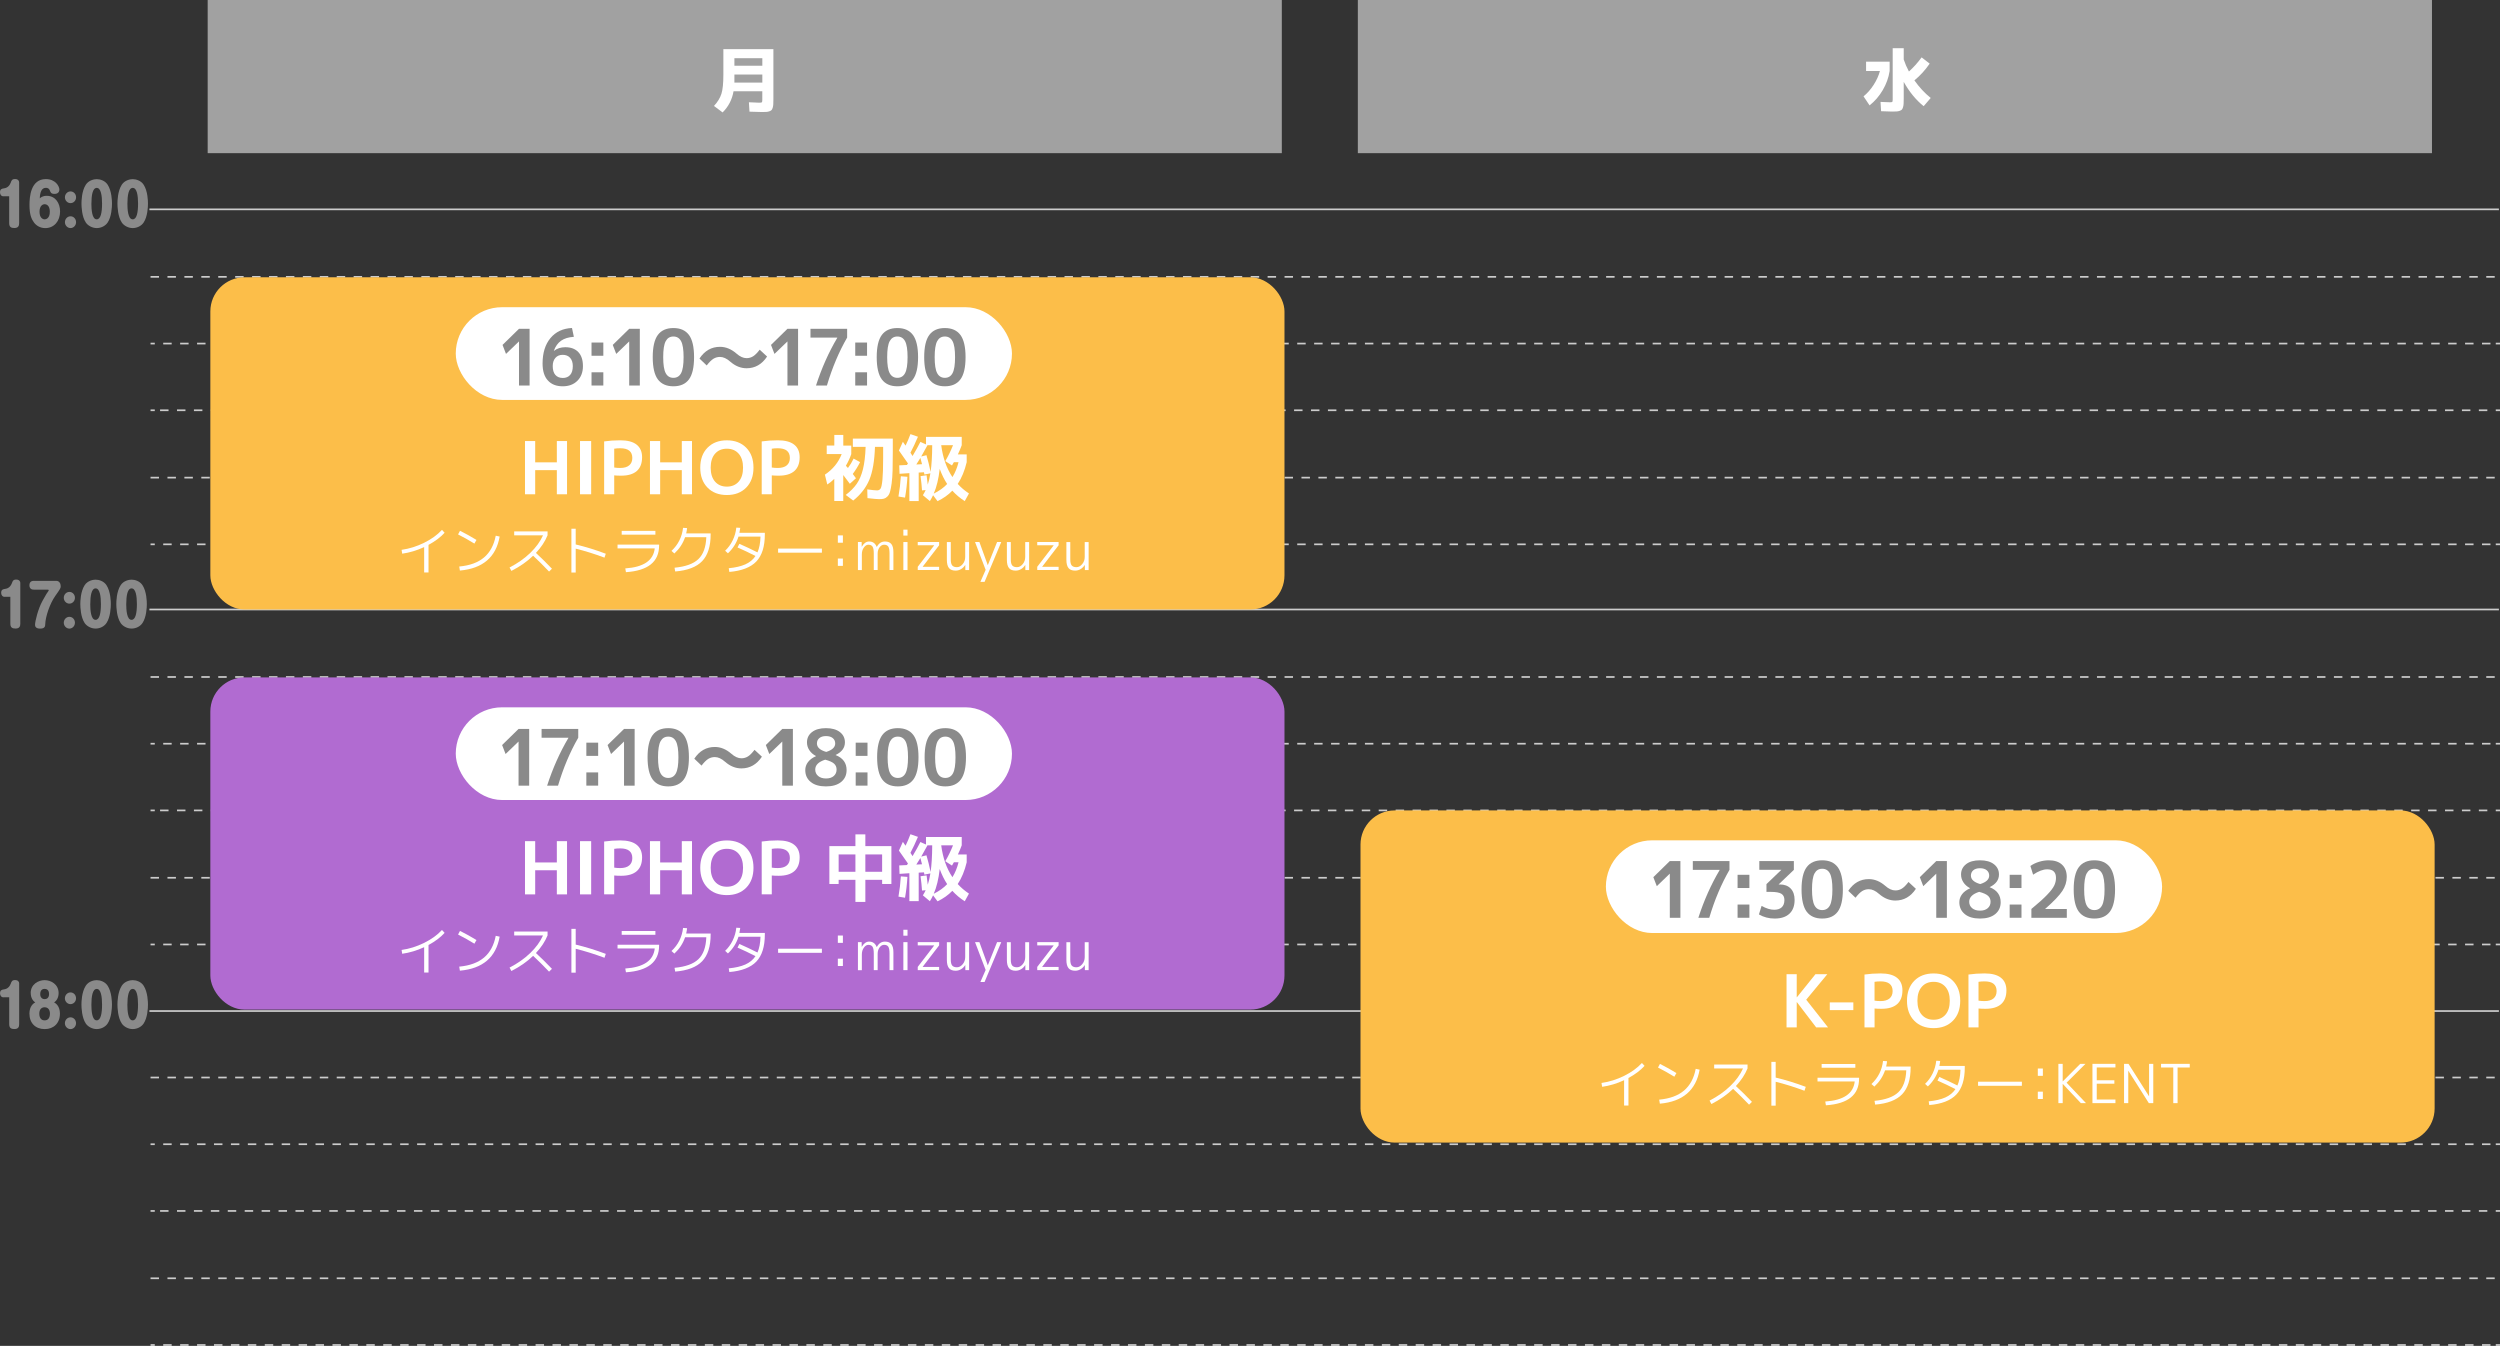 <?xml version="1.0" encoding="UTF-8"?>
<svg id="_レイヤー_2" data-name="レイヤー 2" xmlns="http://www.w3.org/2000/svg" viewBox="0 0 836.02 450.07">
  <rect x="0" y="0" width="836.02" height="450.07" fill="#333333" stroke="none"/>
  <defs>
    <style>
      .cls-1 {
        fill: #b16bd1;
      }

      .cls-2 {
        fill: #fff;
      }

      .cls-3 {
        stroke-dasharray: 2.83 2.83;
      }

      .cls-3, .cls-4, .cls-5 {
        fill: none;
        stroke: #ccc;
        stroke-miterlimit: 10;
        stroke-width: .57px;
      }

      .cls-6 {
        fill: #8a8a8a;
      }

      .cls-4 {
        stroke-dasharray: 2.83 2.83;
      }

      .cls-7 {
        fill: #a1a1a1;
      }

      .cls-8 {
        fill: #fcbe49;
      }
    </style>
  </defs>
  <g id="_テキスト_オブジェクト" data-name="テキスト・オブジェクト">
    <g>
      <line class="cls-5" x1="49.97" y1="203.82" x2="835.65" y2="203.82"/>
      <line class="cls-3" x1="50.34" y1="226.39" x2="836.02" y2="226.39"/>
      <g>
        <line class="cls-5" x1="50.34" y1="248.7" x2="51.76" y2="248.7"/>
        <line class="cls-4" x1="54.58" y1="248.7" x2="833.19" y2="248.7"/>
        <line class="cls-5" x1="834.6" y1="248.7" x2="836.02" y2="248.7"/>
      </g>
      <g>
        <line class="cls-5" x1="836.02" y1="271.01" x2="834.6" y2="271.01"/>
        <line class="cls-4" x1="831.78" y1="271.01" x2="53.17" y2="271.01"/>
        <line class="cls-5" x1="51.76" y1="271.01" x2="50.34" y2="271.01"/>
      </g>
      <line class="cls-5" x1="49.97" y1="70.01" x2="835.65" y2="70.01"/>
      <line class="cls-3" x1="50.34" y1="92.58" x2="836.02" y2="92.58"/>
      <g>
        <line class="cls-5" x1="50.34" y1="114.89" x2="51.76" y2="114.89"/>
        <line class="cls-4" x1="54.58" y1="114.89" x2="833.19" y2="114.89"/>
        <line class="cls-5" x1="834.6" y1="114.89" x2="836.02" y2="114.89"/>
      </g>
      <g>
        <line class="cls-5" x1="836.02" y1="137.2" x2="834.6" y2="137.2"/>
        <line class="cls-4" x1="831.78" y1="137.2" x2="53.17" y2="137.2"/>
        <line class="cls-5" x1="51.76" y1="137.2" x2="50.34" y2="137.2"/>
      </g>
      <line class="cls-3" x1="50.34" y1="159.72" x2="836.02" y2="159.72"/>
      <g>
        <line class="cls-5" x1="50.34" y1="182.03" x2="51.76" y2="182.03"/>
        <line class="cls-4" x1="54.58" y1="182.03" x2="833.19" y2="182.03"/>
        <line class="cls-5" x1="834.6" y1="182.03" x2="836.02" y2="182.03"/>
      </g>
      <g>
        <path class="cls-6" d="M1.15,65.65c-.69,0-1.15-.55-1.15-1.35,0-1.12.7-1.21,1.3-1.31.4-.06,1.66-.23,2.29-1.92.25-.7.43-1.2,1.44-1.2s1.37.63,1.37,1.08v13.67c0,.82-.23,1.63-1.6,1.63-1.05,0-1.73-.3-1.73-1.63v-8.99h-1.91Z"/>
        <path class="cls-6" d="M15.6,65.48c2.99,0,4.49,2.52,4.49,5.22,0,3.19-1.95,5.58-4.96,5.58-1.73,0-3.05-.89-3.77-1.88-.81-1.1-1.5-2.56-1.5-5.84,0-2.66.36-8.67,5.48-8.67,3.15,0,4.52,2.33,4.52,3.55,0,.38-.22,1.4-1.6,1.4-1.17,0-1.35-.47-1.64-1.25-.22-.59-.77-.78-1.28-.78-1.41,0-1.95,1.4-2.04,3.53.32-.3.94-.85,2.29-.85ZM13.22,70.81c0,2.09,1.12,2.54,1.71,2.54s1.73-.44,1.73-2.54-1.1-2.52-1.73-2.52c-.58,0-1.71.44-1.71,2.52Z"/>
        <path class="cls-6" d="M25.44,65.98c0,1.1-.85,1.95-1.86,1.95s-1.87-.87-1.87-1.95.85-1.97,1.87-1.97,1.86.83,1.86,1.97ZM25.44,74.3c0,1.1-.85,1.97-1.86,1.97s-1.87-.89-1.87-1.97.85-1.97,1.87-1.97,1.86.85,1.86,1.97Z"/>
        <path class="cls-6" d="M35.99,61.75c1.4,2.12,1.46,5.56,1.46,6.33,0,1.08-.13,4.38-1.46,6.35-.72,1.08-2.13,1.84-3.64,1.84s-2.96-.83-3.64-1.84c-1.35-1.99-1.46-5.35-1.46-6.35,0-.8.05-4.19,1.46-6.33.97-1.48,2.76-1.84,3.64-1.84,1.15,0,2.78.51,3.64,1.84ZM30.56,68.08c0,1.95.2,5.27,1.77,5.27,1.37,0,1.8-2.31,1.8-5.27,0-2.67-.38-5.25-1.78-5.25s-1.78,2.56-1.78,5.25Z"/>
        <path class="cls-6" d="M48.02,61.75c1.41,2.12,1.46,5.56,1.46,6.33,0,1.08-.12,4.38-1.46,6.35-.72,1.08-2.13,1.84-3.64,1.84s-2.96-.83-3.64-1.84c-1.35-1.99-1.46-5.35-1.46-6.35,0-.8.05-4.19,1.46-6.33.97-1.48,2.76-1.84,3.64-1.84,1.15,0,2.78.51,3.64,1.84ZM42.6,68.08c0,1.95.2,5.27,1.77,5.27,1.37,0,1.8-2.31,1.8-5.27,0-2.67-.38-5.25-1.78-5.25s-1.78,2.56-1.78,5.25Z"/>
      </g>
      <g>
        <path class="cls-6" d="M1.54,199.59c-.68,0-1.15-.55-1.15-1.35,0-1.12.7-1.21,1.3-1.31.4-.06,1.66-.23,2.29-1.92.25-.7.43-1.2,1.44-1.2s1.37.63,1.37,1.08v13.67c0,.82-.23,1.63-1.6,1.63-1.04,0-1.73-.3-1.73-1.63v-8.99h-1.91Z"/>
        <path class="cls-6" d="M18.8,194.24c1.01,0,1.5.87,1.5,1.75,0,.68,0,.72-1.86,3.36-1.75,2.5-3.23,6.79-3.32,9.46-.02.53-.05,1.4-1.69,1.4s-1.71-.91-1.71-1.31c0-1.06.99-5.25,2.47-7.93,1.28-2.33,1.6-2.77,1.96-3.26.05-.08.16-.23.16-.32,0-.21-.34-.21-.43-.21h-4.49c-.38,0-1.55,0-1.55-1.46s1.15-1.48,1.55-1.48h7.41Z"/>
        <path class="cls-6" d="M25.06,199.91c0,1.1-.85,1.95-1.86,1.95s-1.87-.87-1.87-1.95.85-1.97,1.87-1.97,1.86.83,1.86,1.97ZM25.06,208.24c0,1.1-.85,1.97-1.86,1.97s-1.87-.89-1.87-1.97.85-1.97,1.87-1.97,1.86.85,1.86,1.97Z"/>
        <path class="cls-6" d="M35.6,195.68c1.41,2.12,1.46,5.56,1.46,6.33,0,1.08-.13,4.38-1.46,6.35-.72,1.08-2.13,1.84-3.64,1.84s-2.96-.83-3.64-1.84c-1.35-1.99-1.46-5.35-1.46-6.35,0-.8.05-4.19,1.46-6.33.97-1.48,2.76-1.84,3.64-1.84,1.15,0,2.77.51,3.64,1.84ZM30.18,202.01c0,1.95.2,5.27,1.77,5.27,1.37,0,1.8-2.31,1.8-5.27,0-2.67-.38-5.25-1.78-5.25s-1.78,2.56-1.78,5.25Z"/>
        <path class="cls-6" d="M47.64,195.68c1.41,2.12,1.46,5.56,1.46,6.33,0,1.08-.13,4.38-1.46,6.35-.72,1.08-2.13,1.84-3.64,1.84s-2.96-.83-3.64-1.84c-1.35-1.99-1.46-5.35-1.46-6.35,0-.8.05-4.19,1.46-6.33.97-1.48,2.76-1.84,3.64-1.84,1.15,0,2.77.51,3.64,1.84ZM42.21,202.01c0,1.95.2,5.27,1.77,5.27,1.37,0,1.8-2.31,1.8-5.27,0-2.67-.38-5.25-1.78-5.25s-1.78,2.56-1.78,5.25Z"/>
      </g>
      <g>
        <path class="cls-6" d="M1.16,333.52c-.68,0-1.15-.55-1.15-1.35,0-1.12.7-1.21,1.3-1.31.4-.06,1.66-.23,2.29-1.92.25-.7.43-1.2,1.44-1.2s1.37.63,1.37,1.08v13.67c0,.82-.23,1.63-1.6,1.63-1.04,0-1.73-.3-1.73-1.63v-8.99h-1.91Z"/>
        <path class="cls-6" d="M10.26,332.1c0-2.96,2.58-4.33,4.67-4.33s4.67,1.37,4.67,4.33c0,1.52-.7,2.6-1.51,3.11.59.3,1.95,1.27,1.95,3.75,0,3.22-2.09,5.18-5.1,5.18s-5.1-1.95-5.1-5.18c0-2.52,1.39-3.47,1.95-3.75-.81-.51-1.51-1.59-1.51-3.11ZM13.14,338.98c0,1.65.86,2.24,1.78,2.24,1.21,0,1.78-.89,1.78-2.29,0-1.23-.63-2.09-1.78-2.09-.97,0-1.78.61-1.78,2.14ZM13.45,332.44c0,1.27.83,1.69,1.48,1.69.6,0,1.48-.34,1.48-1.71,0-.53-.14-1.73-1.48-1.73s-1.48,1.18-1.48,1.75Z"/>
        <path class="cls-6" d="M25.43,333.84c0,1.1-.85,1.95-1.86,1.95s-1.87-.87-1.87-1.95.85-1.97,1.87-1.97,1.86.83,1.86,1.97ZM25.43,342.17c0,1.1-.85,1.97-1.86,1.97s-1.87-.89-1.87-1.97.85-1.97,1.87-1.97,1.86.85,1.86,1.97Z"/>
        <path class="cls-6" d="M35.98,329.61c1.41,2.12,1.46,5.56,1.46,6.33,0,1.08-.13,4.38-1.46,6.35-.72,1.08-2.13,1.84-3.64,1.84s-2.96-.83-3.64-1.84c-1.35-1.99-1.46-5.35-1.46-6.35,0-.8.05-4.19,1.46-6.33.97-1.48,2.76-1.84,3.64-1.84,1.15,0,2.77.51,3.64,1.84ZM30.56,335.95c0,1.95.2,5.27,1.77,5.27,1.37,0,1.8-2.31,1.8-5.27,0-2.67-.38-5.25-1.78-5.25s-1.79,2.56-1.79,5.25Z"/>
        <path class="cls-6" d="M48.02,329.61c1.4,2.12,1.46,5.56,1.46,6.33,0,1.08-.13,4.38-1.46,6.35-.72,1.08-2.13,1.84-3.64,1.84s-2.96-.83-3.64-1.84c-1.35-1.99-1.46-5.35-1.46-6.35,0-.8.05-4.19,1.46-6.33.97-1.48,2.76-1.84,3.64-1.84,1.15,0,2.78.51,3.64,1.84ZM42.59,335.95c0,1.95.2,5.27,1.77,5.27,1.37,0,1.8-2.31,1.8-5.27,0-2.67-.38-5.25-1.78-5.25s-1.78,2.56-1.78,5.25Z"/>
      </g>
      <line class="cls-5" x1="49.97" y1="338.1" x2="835.65" y2="338.1"/>
      <line class="cls-3" x1="50.34" y1="293.53" x2="836.02" y2="293.53"/>
      <g>
        <line class="cls-5" x1="50.34" y1="315.84" x2="51.76" y2="315.84"/>
        <line class="cls-4" x1="54.58" y1="315.84" x2="833.19" y2="315.84"/>
        <line class="cls-5" x1="834.6" y1="315.84" x2="836.02" y2="315.84"/>
      </g>
      <line class="cls-3" x1="50.34" y1="360.33" x2="836.02" y2="360.33"/>
      <g>
        <line class="cls-5" x1="50.34" y1="382.64" x2="51.76" y2="382.64"/>
        <line class="cls-4" x1="54.58" y1="382.64" x2="833.19" y2="382.64"/>
        <line class="cls-5" x1="834.6" y1="382.64" x2="836.02" y2="382.64"/>
      </g>
      <g>
        <line class="cls-5" x1="836.02" y1="404.95" x2="834.6" y2="404.95"/>
        <line class="cls-4" x1="831.78" y1="404.95" x2="53.17" y2="404.95"/>
        <line class="cls-5" x1="51.76" y1="404.95" x2="50.34" y2="404.95"/>
      </g>
      <line class="cls-3" x1="50.34" y1="427.47" x2="836.02" y2="427.47"/>
      <g>
        <line class="cls-5" x1="50.34" y1="449.78" x2="51.76" y2="449.78"/>
        <line class="cls-4" x1="54.58" y1="449.78" x2="833.19" y2="449.78"/>
        <line class="cls-5" x1="834.6" y1="449.78" x2="836.02" y2="449.78"/>
      </g>
    </g>
    <rect class="cls-7" x="69.45" width="359.2" height="51.22"/>
    <path class="cls-2" d="M241.66,37.61l-2.9-2.18c1.22-1.32,2.05-2.67,2.49-4.07s.65-3.5.65-6.32v-8.6h16.73v16.8c0,.71-.01,1.27-.04,1.68s-.09.79-.2,1.14c-.11.35-.24.6-.38.75-.15.16-.39.29-.72.41-.33.12-.69.19-1.06.21-.37.02-.88.03-1.53.03-.59,0-1.94-.04-4.07-.12l-.19-3.14c.48.02,1,.04,1.57.06.56.02,1,.04,1.3.06.3.02.52.02.66.02.45,0,.72-.05.81-.14.09-.09.14-.36.14-.81v-2.86h-9.62c-.48,2.77-1.7,5.13-3.65,7.06ZM245.59,21.99h9.34v-2.53h-9.34v2.53ZM245.59,24.92v2.7h9.34v-2.7h-9.34Z"/>
    <rect class="cls-8" x="70.34" y="92.73" width="359.2" height="111.09" rx="11.42" ry="11.42"/>
    <g>
      <path class="cls-2" d="M186.21,157.22h-7.24v8.07h-3.41v-17.8h3.41v7.12h7.24v-7.12h3.41v17.8h-3.41v-8.07Z"/>
      <path class="cls-2" d="M193.96,165.29v-17.8h3.73v17.8h-3.73Z"/>
      <path class="cls-2" d="M202.04,147.61c1.69-.24,3.48-.37,5.36-.37,2.44,0,4.27.48,5.49,1.45,1.22.97,1.83,2.37,1.83,4.21,0,2.03-.59,3.57-1.77,4.61s-2.92,1.56-5.23,1.56c-.94,0-1.72-.03-2.32-.1v6.32h-3.37v-17.68ZM205.4,156.34c.62.1,1.28.15,2,.15,1.32,0,2.32-.29,3.01-.87s1.04-1.4,1.04-2.48c0-2.16-1.35-3.24-4.05-3.24-.73,0-1.4.05-2,.15v6.29Z"/>
      <path class="cls-2" d="M228,157.22h-7.24v8.07h-3.41v-17.8h3.41v7.12h7.24v-7.12h3.41v17.8h-3.41v-8.07Z"/>
      <path class="cls-2" d="M236.6,149.72c1.62-1.65,3.78-2.47,6.47-2.47s4.86.83,6.47,2.47c1.62,1.65,2.43,3.87,2.43,6.67s-.81,5.02-2.43,6.67c-1.62,1.65-3.78,2.48-6.47,2.48s-4.86-.83-6.47-2.48c-1.62-1.65-2.43-3.87-2.43-6.67s.81-5.02,2.43-6.67ZM239.12,161.06c.98,1.11,2.29,1.67,3.95,1.67s2.97-.56,3.95-1.67,1.46-2.67,1.46-4.67-.49-3.56-1.46-4.67-2.29-1.67-3.95-1.67-2.97.56-3.95,1.67-1.46,2.67-1.46,4.67.49,3.56,1.46,4.67Z"/>
      <path class="cls-2" d="M254.73,147.61c1.69-.24,3.48-.37,5.36-.37,2.44,0,4.27.48,5.49,1.45,1.22.97,1.83,2.37,1.83,4.21,0,2.03-.59,3.57-1.77,4.61s-2.92,1.56-5.23,1.56c-.94,0-1.72-.03-2.32-.1v6.32h-3.37v-17.68ZM258.09,156.34c.62.1,1.28.15,2,.15,1.32,0,2.32-.29,3.01-.87s1.04-1.4,1.04-2.48c0-2.16-1.35-3.24-4.05-3.24-.73,0-1.4.05-2,.15v6.29Z"/>
      <path class="cls-2" d="M281.99,149.02h2.68v2.85c-.47,1.35-1.07,2.64-1.8,3.88.05.05.12.13.21.23.09.11.17.2.26.28.08.08.15.16.22.24.76-1.02,1.4-2.07,1.9-3.15l2.15,1.19c-.68,1.38-1.5,2.7-2.44,3.95.44.57.8,1.05,1.07,1.44l-2.05,1.85c-.7-.97-1.43-1.95-2.2-2.93v8.68h-3v-7.39c-.78.76-1.56,1.39-2.34,1.88l-.8-3.29c2.65-1.77,4.52-4.06,5.61-6.88h-5v-2.85h2.54v-3.56h3v3.56ZM292.6,149.44c-.16,4.71-.79,8.38-1.89,11.01-1.1,2.62-2.89,4.94-5.38,6.94l-2.51-1.88c1.56-1.19,2.79-2.43,3.68-3.72.89-1.29,1.59-2.92,2.08-4.89s.79-4.45.89-7.46h-4.27v-2.76h13.36v4.39c0,2.47-.03,4.55-.07,6.23-.05,1.68-.15,3.13-.32,4.34s-.34,2.15-.54,2.82c-.2.67-.48,1.19-.87,1.57-.38.38-.77.62-1.17.73-.4.11-.93.16-1.6.16-.58,0-1.89-.11-3.9-.34l-.07-2.93c1.59.23,2.69.34,3.29.34.52,0,.91-.21,1.17-.62.26-.42.47-1.41.62-3s.23-3.99.23-7.21v-3.73h-2.76Z"/>
      <path class="cls-2" d="M300.45,166.05c.39-2.21.66-4.47.8-6.78l2.2.17c-.13,2.36-.4,4.68-.8,6.97l-2.2-.37ZM307.84,159.22l2.02-.29c.07.46.2,1.5.39,3.15.36-1.11.65-2.37.88-3.8l-2,.41c-.07-.33-.11-.58-.15-.76l-1.76.1v9.53h-3.12v-9.34l-3.29.22-.1-2.83,2.58-.12c.03-.06.09-.15.17-.27.08-.11.14-.2.17-.24-1.01-1.5-2.02-2.93-3.02-4.32l1.32-2.93c.06.1.2.3.41.6s.37.53.49.69c.6-1.25,1.15-2.54,1.63-3.85l2.51.88c-.83,1.98-1.67,3.76-2.51,5.34.02.03.25.4.71,1.1,1.09-1.84,1.96-3.41,2.61-4.71l1.88.83v-2.51h11.95v2.78c-.34.96-.77,1.98-1.29,3.07h2.95v2.61c-.68,2.86-1.68,5.28-3,7.27,1.09,1.19,2.34,2.25,3.76,3.19l-1.41,2.56c-1.56-.99-2.94-2.15-4.15-3.49-1.37,1.42-3.02,2.58-4.95,3.51l-1.49-2c-.29.63-.65,1.29-1.07,1.97l-2.34-1.97c.37-.6.68-1.17.93-1.71l-1.22.1c-.08-1.33-.24-2.93-.49-4.78ZM308.33,155.22c-.07-.24-.16-.6-.28-1.07-.12-.47-.21-.81-.26-1.02-.29.49-.75,1.22-1.37,2.2l1.9-.1ZM308.06,152.66l1.75-.44c.5,1.67.97,3.54,1.39,5.58.34-2.31.52-5.28.54-8.92h-1.58c-.75,1.4-1.45,2.66-2.1,3.78ZM314.25,156.8c-.37,3.32-1.04,6.07-2,8.27,1.84-.91,3.33-1.98,4.49-3.22-.98-1.48-1.8-3.16-2.49-5.05ZM318.49,159.56c.91-1.46,1.59-3.13,2.05-5h-1.56c-.23.44-.44.8-.63,1.1l-2.24-1.46c1.01-1.72,1.87-3.5,2.59-5.32h-3.95c.54,4.18,1.79,7.74,3.76,10.68Z"/>
      <path class="cls-2" d="M134.28,183.87c2.58-.36,5.1-1.15,7.55-2.36,2.45-1.21,4.44-2.65,5.97-4.32l.88.97c-1.39,1.52-3.19,2.87-5.38,4.05v9.22h-1.46v-8.48c-2.39,1.12-4.84,1.85-7.34,2.21l-.21-1.3Z"/>
      <path class="cls-2" d="M153.18,178.72l.65-1.22c1.92.96,3.76,1.98,5.51,3.06l-.7,1.22c-1.66-1.03-3.47-2.05-5.45-3.06ZM167.09,179.42c-1.21,6.91-5.65,10.7-13.3,11.38l-.22-1.35c3.52-.32,6.28-1.33,8.29-3.03s3.32-4.12,3.92-7.28l1.31.29Z"/>
      <path class="cls-2" d="M171.95,179.01v-1.3h11.16v1.3c-.84,2.06-2.14,4.03-3.89,5.89,1.74,1.61,3.53,3.37,5.36,5.29l-.97.94c-1.75-1.85-3.53-3.61-5.33-5.29-2.03,1.96-4.45,3.65-7.27,5.08l-.61-1.15c2.69-1.39,4.99-3.01,6.91-4.86,1.92-1.85,3.35-3.81,4.28-5.89h-9.65Z"/>
      <path class="cls-2" d="M192.52,176.81v5.26c3.31.79,6.67,1.82,10.06,3.1l-.43,1.31c-3.41-1.27-6.62-2.27-9.63-3.01v7.99h-1.44v-14.65h1.44Z"/>
      <path class="cls-2" d="M206.51,182.12h13.9v.31c0,5.44-3.7,8.41-11.09,8.91l-.22-1.26c6.13-.42,9.41-2.65,9.85-6.7h-12.44v-1.26ZM207.9,178.79v-1.26h11.27v1.26h-11.27Z"/>
      <path class="cls-2" d="M236.19,179.64h-7.09c-.71,2.08-1.9,3.89-3.58,5.45l-.97-.86c2.23-2.1,3.52-4.67,3.87-7.72l1.35.09c-.06.55-.16,1.15-.31,1.78h8.19v.31c0,4-.95,6.98-2.83,8.95-1.89,1.97-4.9,3.13-9.03,3.47l-.22-1.26c3.66-.35,6.32-1.3,7.96-2.87,1.65-1.57,2.54-4.01,2.66-7.34Z"/>
      <path class="cls-2" d="M243.9,191.28l-.2-1.26c2.26-.22,4.11-.65,5.56-1.3,1.45-.65,2.58-1.58,3.38-2.79-1.99-1.03-4-1.99-6.01-2.86l.63-1.21c1.96.85,3.97,1.81,6.05,2.86.61-1.39.95-3.15,1.01-5.27h-7.36c-.68,2.16-1.86,4.02-3.53,5.58l-.94-.86c1.03-.97,1.87-2.12,2.52-3.46s1.06-2.75,1.22-4.27l1.31.07c-.04.41-.13.97-.27,1.67h8.5v.54c0,4.04-.95,7.06-2.84,9.04s-4.91,3.15-9.04,3.5Z"/>
      <path class="cls-2" d="M260.2,184.82v-1.37h14.65v1.37h-14.65Z"/>
      <path class="cls-2" d="M280.18,181.49v-2.45h1.69v2.45h-1.69ZM280.18,189.23v-2.45h1.69v2.45h-1.69Z"/>
      <path class="cls-2" d="M286.88,181.26h1.26l.02,1.55h.04c.66-1.15,1.48-1.73,2.46-1.73,1.2,0,2.04.6,2.52,1.8h.04c.64-1.2,1.54-1.8,2.72-1.8.97,0,1.69.29,2.14.86.46.57.68,1.48.68,2.74v5.94h-1.3v-5.58c0-1.09-.14-1.84-.41-2.26-.28-.41-.74-.62-1.4-.62-.58,0-1.08.29-1.51.86s-.65,1.28-.65,2.11v5.49h-1.29v-5.58c0-1.08-.14-1.83-.42-2.25-.28-.42-.75-.63-1.41-.63-.54,0-1.04.32-1.49.95-.45.63-.67,1.38-.67,2.26v5.26h-1.31v-9.36Z"/>
      <path class="cls-2" d="M302.09,179.1v-1.98h1.39v1.98h-1.39ZM302.09,190.62v-9.36h1.39v9.36h-1.39Z"/>
      <path class="cls-2" d="M306.9,181.26h7.15v1.08l-5.49,7.16v.04h5.49v1.08h-7.15v-1.08l5.49-7.16v-.04h-5.49v-1.08Z"/>
      <path class="cls-2" d="M317.95,181.26v5.81c0,.96.16,1.63.48,2.02.32.38.85.58,1.59.58.7,0,1.33-.34,1.9-1.01.57-.67.85-1.47.85-2.39v-5h1.31v9.36h-1.26l-.02-1.67h-.04c-.36.58-.82,1.03-1.38,1.36-.56.33-1.16.5-1.81.5-1.01,0-1.75-.28-2.22-.85s-.71-1.49-.71-2.75v-5.94h1.3Z"/>
      <path class="cls-2" d="M327.52,181.26l2.79,7.7h.04l3.08-7.7h1.4l-5.58,13.32h-1.4l1.76-4.01-3.55-9.31h1.46Z"/>
      <path class="cls-2" d="M338.02,181.26v5.81c0,.96.16,1.63.48,2.02.32.38.85.58,1.59.58.7,0,1.33-.34,1.9-1.01s.85-1.47.85-2.39v-5h1.31v9.36h-1.26l-.02-1.67h-.04c-.36.58-.82,1.03-1.38,1.36-.56.33-1.16.5-1.81.5-1.01,0-1.75-.28-2.22-.85-.47-.57-.71-1.49-.71-2.75v-5.94h1.3Z"/>
      <path class="cls-2" d="M346.86,181.26h7.15v1.08l-5.49,7.16v.04h5.49v1.08h-7.15v-1.08l5.49-7.16v-.04h-5.49v-1.08Z"/>
      <path class="cls-2" d="M357.91,181.26v5.81c0,.96.16,1.63.48,2.02.32.38.85.58,1.59.58.7,0,1.33-.34,1.9-1.01.57-.67.86-1.47.86-2.39v-5h1.31v9.36h-1.26l-.02-1.67h-.04c-.36.58-.82,1.03-1.38,1.36-.56.33-1.16.5-1.81.5-1.01,0-1.75-.28-2.22-.85-.47-.57-.71-1.49-.71-2.75v-5.94h1.3Z"/>
    </g>
    <rect class="cls-2" x="152.41" y="102.73" width="186" height="31" rx="15.5" ry="15.5"/>
    <g>
      <path class="cls-6" d="M173.56,128.92v-14.73h-.03l-4.32,4.16-1.16-3.01,5.5-5.38h3.55v18.97h-3.55Z"/>
      <path class="cls-6" d="M191.28,109.69l.62,2.94c-1.78.12-3.2.56-4.27,1.31-1.07.75-1.88,1.88-2.42,3.36l.03.03c1.05-.81,2.31-1.22,3.78-1.22,1.89,0,3.35.55,4.38,1.64,1.03,1.09,1.54,2.65,1.54,4.68s-.62,3.68-1.86,4.91c-1.24,1.23-2.88,1.84-4.9,1.84-2.12,0-3.78-.64-4.96-1.94-1.19-1.29-1.78-3.18-1.78-5.68,0-3.55.88-6.38,2.64-8.5,1.76-2.11,4.16-3.24,7.21-3.38ZM188.17,126.4c1.07,0,1.9-.34,2.49-1.01s.89-1.66.89-2.96c0-1.18-.3-2.1-.9-2.77-.6-.67-1.43-1-2.48-1s-1.83.34-2.43,1.01c-.6.68-.9,1.59-.9,2.75,0,1.3.29,2.29.88,2.96s1.4,1.01,2.46,1.01Z"/>
      <path class="cls-6" d="M197.81,118.97v-4.42h3.95v4.42h-3.95ZM197.81,128.92v-4.42h3.95v4.42h-3.95Z"/>
      <path class="cls-6" d="M210.41,128.92v-14.73h-.02l-4.32,4.16-1.16-3.01,5.5-5.38h3.55v18.97h-3.55Z"/>
      <path class="cls-6" d="M219.99,112.01c1.14-1.54,2.88-2.31,5.2-2.31s4.05.77,5.2,2.31c1.14,1.54,1.71,4.02,1.71,7.43s-.57,5.89-1.71,7.43c-1.14,1.54-2.88,2.31-5.2,2.31s-4.05-.77-5.2-2.31c-1.14-1.54-1.71-4.02-1.71-7.43s.57-5.89,1.71-7.43ZM222.62,124.79c.56,1.04,1.41,1.56,2.57,1.56s2.01-.52,2.57-1.56c.56-1.04.84-2.82.84-5.35s-.28-4.31-.84-5.35c-.56-1.04-1.42-1.56-2.57-1.56s-2.01.52-2.57,1.56c-.56,1.04-.84,2.82-.84,5.35s.28,4.31.84,5.35Z"/>
      <path class="cls-6" d="M249.65,119.77c.81,0,1.54-.21,2.2-.62s1.39-1.15,2.2-2.21l2.47,2.29c-1.74,2.62-4.03,3.92-6.86,3.92-1.94,0-3.77-.74-5.48-2.23-1.17-1.04-2.3-1.56-3.41-1.56-.81,0-1.54.21-2.21.62-.67.42-1.41,1.16-2.23,2.23l-2.42-2.31c1.74-2.62,4.03-3.92,6.86-3.92,1.94,0,3.77.75,5.48,2.23,1.17,1.04,2.3,1.56,3.41,1.56Z"/>
      <path class="cls-6" d="M263.33,128.92v-14.73h-.02l-4.32,4.16-1.16-3.01,5.5-5.38h3.55v18.97h-3.55Z"/>
      <path class="cls-6" d="M271.02,109.95h12.27v2.94c-2.73,4.73-4.99,10.07-6.76,16.03h-3.65c1.88-5.8,4.25-11.12,7.11-15.95v-.08h-8.96v-2.94Z"/>
      <path class="cls-6" d="M286,118.97v-4.42h3.95v4.42h-3.95ZM286,128.92v-4.42h3.95v4.42h-3.95Z"/>
      <path class="cls-6" d="M294.89,112.01c1.14-1.54,2.88-2.31,5.2-2.31s4.05.77,5.2,2.31c1.14,1.54,1.72,4.02,1.72,7.43s-.57,5.89-1.72,7.43c-1.14,1.54-2.88,2.31-5.2,2.31s-4.05-.77-5.2-2.31c-1.14-1.54-1.71-4.02-1.71-7.43s.57-5.89,1.71-7.43ZM297.52,124.79c.56,1.04,1.42,1.56,2.57,1.56s2.01-.52,2.57-1.56.84-2.82.84-5.35-.28-4.31-.84-5.35-1.42-1.56-2.57-1.56-2.01.52-2.57,1.56c-.56,1.04-.84,2.82-.84,5.35s.28,4.31.84,5.35Z"/>
      <path class="cls-6" d="M310.77,112.01c1.14-1.54,2.88-2.31,5.2-2.31s4.05.77,5.2,2.31c1.14,1.54,1.72,4.02,1.72,7.43s-.57,5.89-1.72,7.43c-1.14,1.54-2.88,2.31-5.2,2.31s-4.05-.77-5.2-2.31c-1.14-1.54-1.71-4.02-1.71-7.43s.57-5.89,1.71-7.43ZM313.4,124.79c.56,1.04,1.42,1.56,2.57,1.56s2.01-.52,2.57-1.56.84-2.82.84-5.35-.28-4.31-.84-5.35-1.42-1.56-2.57-1.56-2.01.52-2.57,1.56c-.56,1.04-.84,2.82-.84,5.35s.28,4.31.84,5.35Z"/>
    </g>
    <rect class="cls-1" x="70.34" y="226.53" width="359.2" height="111.09" rx="11.42" ry="11.42"/>
    <g>
      <path class="cls-2" d="M186.21,291.02h-7.24v8.07h-3.41v-17.8h3.41v7.12h7.24v-7.12h3.41v17.8h-3.41v-8.07Z"/>
      <path class="cls-2" d="M193.96,299.09v-17.8h3.73v17.8h-3.73Z"/>
      <path class="cls-2" d="M202.04,281.41c1.69-.24,3.48-.37,5.36-.37,2.44,0,4.27.48,5.49,1.45,1.22.97,1.83,2.37,1.83,4.21,0,2.03-.59,3.57-1.77,4.61-1.18,1.04-2.92,1.56-5.23,1.56-.94,0-1.72-.03-2.32-.1v6.31h-3.37v-17.68ZM205.4,290.14c.62.1,1.28.15,2,.15,1.32,0,2.32-.29,3.01-.87.69-.58,1.04-1.4,1.04-2.47,0-2.16-1.35-3.24-4.05-3.24-.73,0-1.4.05-2,.15v6.29Z"/>
      <path class="cls-2" d="M228,291.02h-7.24v8.07h-3.41v-17.8h3.41v7.12h7.24v-7.12h3.41v17.8h-3.41v-8.07Z"/>
      <path class="cls-2" d="M236.6,283.52c1.62-1.65,3.78-2.47,6.47-2.47s4.86.82,6.47,2.47,2.43,3.87,2.43,6.67-.81,5.02-2.43,6.67-3.78,2.47-6.47,2.47-4.86-.82-6.47-2.47-2.43-3.87-2.43-6.67.81-5.02,2.43-6.67ZM239.12,294.86c.98,1.11,2.29,1.67,3.95,1.67s2.97-.56,3.95-1.67,1.46-2.67,1.46-4.67-.49-3.55-1.46-4.67-2.29-1.67-3.95-1.67-2.97.56-3.95,1.67-1.46,2.67-1.46,4.67.49,3.56,1.46,4.67Z"/>
      <path class="cls-2" d="M254.73,281.41c1.69-.24,3.48-.37,5.36-.37,2.44,0,4.27.48,5.49,1.45,1.22.97,1.83,2.37,1.83,4.21,0,2.03-.59,3.57-1.77,4.61-1.18,1.04-2.92,1.56-5.23,1.56-.94,0-1.72-.03-2.32-.1v6.31h-3.37v-17.68ZM258.09,290.14c.62.1,1.28.15,2,.15,1.32,0,2.32-.29,3.01-.87.69-.58,1.04-1.4,1.04-2.47,0-2.16-1.35-3.24-4.05-3.24-.73,0-1.4.05-2,.15v6.29Z"/>
      <path class="cls-2" d="M280.45,294.22v1.39h-3.1v-12.66h8.71v-3.93h3.32v3.93h8.71v12.66h-3.1v-1.39h-5.61v7.39h-3.32v-7.39h-5.61ZM280.45,291.53h5.61v-5.8h-5.61v5.8ZM294.99,291.53v-5.8h-5.61v5.8h5.61Z"/>
      <path class="cls-2" d="M300.45,299.85c.39-2.21.66-4.47.8-6.78l2.2.17c-.13,2.36-.4,4.68-.8,6.97l-2.2-.37ZM307.84,293.02l2.02-.29c.07.46.2,1.5.39,3.14.36-1.11.65-2.37.88-3.8l-2,.41c-.07-.33-.11-.58-.15-.76l-1.76.1v9.53h-3.12v-9.34l-3.29.22-.1-2.83,2.58-.12c.03-.06.09-.15.17-.27.08-.11.14-.2.17-.24-1.01-1.49-2.02-2.93-3.02-4.32l1.32-2.93c.06.1.2.3.41.6s.37.53.49.7c.6-1.25,1.15-2.54,1.63-3.85l2.51.88c-.83,1.98-1.67,3.76-2.51,5.34.02.03.25.4.71,1.1,1.09-1.84,1.96-3.41,2.61-4.71l1.88.83v-2.51h11.95v2.78c-.34.96-.77,1.98-1.29,3.07h2.95v2.61c-.68,2.86-1.68,5.28-3,7.27,1.09,1.19,2.34,2.25,3.76,3.2l-1.41,2.56c-1.56-.99-2.94-2.15-4.15-3.49-1.37,1.42-3.02,2.59-4.95,3.51l-1.49-2c-.29.63-.65,1.29-1.07,1.97l-2.34-1.97c.37-.6.68-1.17.93-1.71l-1.22.1c-.08-1.33-.24-2.93-.49-4.78ZM308.33,289.02c-.07-.24-.16-.6-.28-1.07-.12-.47-.21-.81-.26-1.03-.29.49-.75,1.22-1.37,2.2l1.9-.1ZM308.06,286.46l1.75-.44c.5,1.68.97,3.54,1.39,5.58.34-2.31.52-5.28.54-8.92h-1.58c-.75,1.4-1.45,2.66-2.1,3.78ZM314.25,290.61c-.37,3.31-1.04,6.07-2,8.27,1.84-.91,3.33-1.98,4.49-3.22-.98-1.48-1.8-3.16-2.49-5.05ZM318.49,293.36c.91-1.46,1.59-3.13,2.05-5h-1.56c-.23.44-.44.8-.63,1.1l-2.24-1.46c1.01-1.72,1.87-3.5,2.59-5.32h-3.95c.54,4.18,1.79,7.74,3.76,10.68Z"/>
      <path class="cls-2" d="M134.28,317.67c2.58-.36,5.1-1.15,7.55-2.36,2.45-1.21,4.44-2.65,5.97-4.32l.88.97c-1.39,1.53-3.19,2.88-5.38,4.05v9.21h-1.46v-8.48c-2.39,1.12-4.84,1.85-7.34,2.21l-.21-1.29Z"/>
      <path class="cls-2" d="M153.18,312.52l.65-1.22c1.92.96,3.76,1.98,5.51,3.06l-.7,1.22c-1.66-1.03-3.47-2.05-5.45-3.06ZM167.09,313.22c-1.21,6.91-5.65,10.71-13.3,11.38l-.22-1.35c3.52-.32,6.28-1.34,8.29-3.03,2.01-1.7,3.32-4.12,3.92-7.28l1.31.29Z"/>
      <path class="cls-2" d="M171.95,312.81v-1.29h11.16v1.29c-.84,2.06-2.14,4.03-3.89,5.89,1.74,1.61,3.53,3.37,5.36,5.29l-.97.94c-1.75-1.85-3.53-3.61-5.33-5.29-2.03,1.96-4.45,3.65-7.27,5.08l-.61-1.15c2.69-1.39,4.99-3.01,6.91-4.86s3.35-3.81,4.28-5.89h-9.65Z"/>
      <path class="cls-2" d="M192.52,310.62v5.26c3.31.79,6.67,1.82,10.06,3.1l-.43,1.31c-3.41-1.27-6.62-2.27-9.63-3.01v7.99h-1.44v-14.65h1.44Z"/>
      <path class="cls-2" d="M206.51,315.93h13.9v.3c0,5.44-3.7,8.41-11.09,8.91l-.22-1.26c6.13-.42,9.41-2.65,9.85-6.7h-12.44v-1.26ZM207.9,312.6v-1.26h11.27v1.26h-11.27Z"/>
      <path class="cls-2" d="M236.19,313.44h-7.09c-.71,2.08-1.9,3.89-3.58,5.45l-.97-.86c2.23-2.1,3.52-4.67,3.87-7.72l1.35.09c-.06.55-.16,1.15-.31,1.78h8.19v.31c0,3.99-.95,6.98-2.83,8.95-1.89,1.97-4.9,3.12-9.03,3.47l-.22-1.26c3.66-.35,6.32-1.3,7.96-2.87,1.65-1.57,2.54-4.01,2.66-7.34Z"/>
      <path class="cls-2" d="M243.9,325.09l-.2-1.26c2.26-.22,4.11-.65,5.56-1.3s2.58-1.58,3.38-2.79c-1.99-1.03-4-1.99-6.01-2.86l.63-1.21c1.96.85,3.97,1.81,6.05,2.86.61-1.39.95-3.15,1.01-5.27h-7.36c-.68,2.16-1.86,4.02-3.53,5.58l-.94-.87c1.03-.97,1.87-2.12,2.52-3.46s1.06-2.75,1.22-4.27l1.31.07c-.04.41-.13.96-.27,1.67h8.5v.54c0,4.04-.95,7.06-2.84,9.04s-4.91,3.15-9.04,3.5Z"/>
      <path class="cls-2" d="M260.2,318.63v-1.37h14.65v1.37h-14.65Z"/>
      <path class="cls-2" d="M280.18,315.3v-2.45h1.69v2.45h-1.69ZM280.18,323.04v-2.45h1.69v2.45h-1.69Z"/>
      <path class="cls-2" d="M286.88,315.06h1.26l.02,1.55h.04c.66-1.15,1.48-1.73,2.46-1.73,1.2,0,2.04.6,2.52,1.8h.04c.64-1.2,1.54-1.8,2.72-1.8.97,0,1.69.29,2.14.86.46.57.68,1.48.68,2.74v5.94h-1.3v-5.58c0-1.09-.14-1.85-.41-2.26-.28-.41-.74-.62-1.4-.62-.58,0-1.08.29-1.51.87s-.65,1.28-.65,2.11v5.49h-1.29v-5.58c0-1.08-.14-1.83-.42-2.25-.28-.42-.75-.63-1.41-.63-.54,0-1.04.32-1.49.95-.45.63-.67,1.38-.67,2.26v5.26h-1.31v-9.36Z"/>
      <path class="cls-2" d="M302.09,312.9v-1.98h1.39v1.98h-1.39ZM302.09,324.42v-9.36h1.39v9.36h-1.39Z"/>
      <path class="cls-2" d="M306.9,315.06h7.15v1.08l-5.49,7.16v.04h5.49v1.08h-7.15v-1.08l5.49-7.16v-.04h-5.49v-1.08Z"/>
      <path class="cls-2" d="M317.95,315.06v5.81c0,.96.16,1.63.48,2.02.32.38.85.58,1.59.58.7,0,1.33-.34,1.9-1.01.57-.67.85-1.47.85-2.39v-5h1.31v9.36h-1.26l-.02-1.67h-.04c-.36.58-.82,1.03-1.38,1.36-.56.33-1.16.5-1.81.5-1.01,0-1.75-.29-2.22-.86s-.71-1.48-.71-2.74v-5.94h1.3Z"/>
      <path class="cls-2" d="M327.52,315.06l2.79,7.71h.04l3.08-7.71h1.4l-5.58,13.32h-1.4l1.76-4.01-3.55-9.31h1.46Z"/>
      <path class="cls-2" d="M338.02,315.06v5.81c0,.96.16,1.63.48,2.02.32.38.85.58,1.59.58.7,0,1.33-.34,1.9-1.01s.85-1.47.85-2.39v-5h1.31v9.36h-1.26l-.02-1.67h-.04c-.36.58-.82,1.03-1.38,1.36-.56.33-1.16.5-1.81.5-1.01,0-1.75-.29-2.22-.86-.47-.57-.71-1.48-.71-2.74v-5.94h1.3Z"/>
      <path class="cls-2" d="M346.86,315.06h7.15v1.08l-5.49,7.16v.04h5.49v1.08h-7.15v-1.08l5.49-7.16v-.04h-5.49v-1.08Z"/>
      <path class="cls-2" d="M357.91,315.06v5.81c0,.96.16,1.63.48,2.02.32.38.85.58,1.59.58.7,0,1.33-.34,1.9-1.01.57-.67.86-1.47.86-2.39v-5h1.31v9.36h-1.26l-.02-1.67h-.04c-.36.58-.82,1.03-1.38,1.36-.56.33-1.16.5-1.81.5-1.01,0-1.75-.29-2.22-.86-.47-.57-.71-1.48-.71-2.74v-5.94h1.3Z"/>
    </g>
    <rect class="cls-2" x="152.41" y="236.53" width="186" height="31" rx="15.5" ry="15.5"/>
    <g>
      <path class="cls-6" d="M173.41,262.72v-14.73h-.02l-4.32,4.16-1.16-3.01,5.5-5.38h3.55v18.97h-3.55Z"/>
      <path class="cls-6" d="M181.1,243.76h12.27v2.94c-2.73,4.73-4.99,10.07-6.76,16.03h-3.65c1.88-5.8,4.25-11.12,7.11-15.95v-.08h-8.96v-2.94Z"/>
      <path class="cls-6" d="M196.08,252.77v-4.42h3.95v4.42h-3.95ZM196.08,262.72v-4.42h3.95v4.42h-3.95Z"/>
      <path class="cls-6" d="M208.68,262.72v-14.73h-.02l-4.32,4.16-1.16-3.01,5.5-5.38h3.55v18.97h-3.55Z"/>
      <path class="cls-6" d="M218.26,245.81c1.14-1.54,2.88-2.31,5.2-2.31s4.05.77,5.2,2.31c1.14,1.54,1.72,4.02,1.72,7.43s-.57,5.89-1.72,7.43c-1.14,1.54-2.88,2.31-5.2,2.31s-4.05-.77-5.2-2.31c-1.14-1.54-1.71-4.02-1.71-7.43s.57-5.89,1.71-7.43ZM220.89,258.59c.56,1.04,1.42,1.56,2.57,1.56s2.01-.52,2.57-1.56.84-2.82.84-5.35-.28-4.31-.84-5.35-1.42-1.56-2.57-1.56-2.01.52-2.57,1.56c-.56,1.04-.84,2.82-.84,5.35s.28,4.31.84,5.35Z"/>
      <path class="cls-6" d="M247.92,253.58c.81,0,1.54-.21,2.2-.62s1.39-1.15,2.2-2.21l2.47,2.29c-1.74,2.62-4.03,3.92-6.86,3.92-1.94,0-3.77-.74-5.48-2.23-1.17-1.04-2.3-1.56-3.41-1.56-.81,0-1.54.21-2.21.62-.67.42-1.41,1.16-2.23,2.23l-2.42-2.31c1.74-2.62,4.03-3.92,6.86-3.92,1.94,0,3.77.75,5.48,2.23,1.17,1.04,2.3,1.56,3.41,1.56Z"/>
      <path class="cls-6" d="M261.6,262.72v-14.73h-.02l-4.32,4.16-1.16-3.01,5.5-5.38h3.55v18.97h-3.55Z"/>
      <path class="cls-6" d="M271.55,244.81c1.12-.88,2.67-1.31,4.66-1.31s3.54.44,4.66,1.31,1.68,2.02,1.68,3.44c0,1.82-1.03,3.22-3.09,4.21v.05c2.44.97,3.65,2.64,3.65,5.01,0,1.66-.61,2.99-1.83,3.98-1.22.99-2.91,1.48-5.08,1.48s-3.87-.49-5.08-1.48c-1.22-.99-1.83-2.31-1.83-3.98,0-.97.3-1.86.9-2.66.6-.8,1.49-1.47,2.68-1.99v-.05c-.96-.5-1.7-1.15-2.22-1.95-.53-.8-.79-1.67-.79-2.62,0-1.42.56-2.57,1.68-3.44ZM275.95,254.04c-2.22.71-3.33,1.81-3.33,3.3,0,.9.33,1.62.99,2.17.66.55,1.53.82,2.62.82s1.95-.27,2.58-.82c.63-.54.95-1.27.95-2.17,0-.8-.28-1.45-.83-1.96-.55-.51-1.54-.96-2.97-1.34ZM276.29,251.45c2.01-.62,3.01-1.57,3.01-2.83,0-.74-.27-1.34-.81-1.79s-1.3-.68-2.27-.68-1.7.23-2.23.68c-.54.45-.8,1.05-.8,1.79,0,1.3,1.04,2.24,3.11,2.83Z"/>
      <path class="cls-6" d="M286.15,252.77v-4.42h3.95v4.42h-3.95ZM286.15,262.72v-4.42h3.95v4.42h-3.95Z"/>
      <path class="cls-6" d="M295.04,245.81c1.14-1.54,2.88-2.31,5.2-2.31s4.05.77,5.2,2.31c1.14,1.54,1.71,4.02,1.71,7.43s-.57,5.89-1.71,7.43c-1.14,1.54-2.88,2.31-5.2,2.31s-4.05-.77-5.2-2.31c-1.14-1.54-1.72-4.02-1.72-7.43s.57-5.89,1.72-7.43ZM297.67,258.59c.56,1.04,1.42,1.56,2.57,1.56s2.01-.52,2.57-1.56c.56-1.04.84-2.82.84-5.35s-.28-4.31-.84-5.35c-.56-1.04-1.42-1.56-2.57-1.56s-2.01.52-2.57,1.56-.84,2.82-.84,5.35.28,4.31.84,5.35Z"/>
      <path class="cls-6" d="M310.92,245.81c1.14-1.54,2.88-2.31,5.2-2.31s4.05.77,5.2,2.31c1.14,1.54,1.71,4.02,1.71,7.43s-.57,5.89-1.71,7.43c-1.14,1.54-2.88,2.31-5.2,2.31s-4.05-.77-5.2-2.31c-1.14-1.54-1.72-4.02-1.72-7.43s.57-5.89,1.72-7.43ZM313.55,258.59c.56,1.04,1.42,1.56,2.57,1.56s2.01-.52,2.57-1.56c.56-1.04.84-2.82.84-5.35s-.28-4.31-.84-5.35c-.56-1.04-1.42-1.56-2.57-1.56s-2.01.52-2.57,1.56-.84,2.82-.84,5.35.28,4.31.84,5.35Z"/>
    </g>
    <rect class="cls-7" x="454.07" width="359.2" height="51.22"/>
    <path class="cls-2" d="M624.03,23.74v-3.11h7.88v3.11c-.34,2.23-1.11,4.36-2.3,6.39-1.19,2.03-2.66,3.73-4.41,5.11l-2.02-3.02c1.25-1.01,2.38-2.29,3.38-3.84,1-1.56,1.7-3.1,2.1-4.63h-4.62ZM645.66,32.75l-2.37,2.76c-2.57-2.06-4.79-4.77-6.67-8.13v5.69c0,.7-.01,1.25-.04,1.66s-.09.79-.2,1.15c-.11.36-.24.61-.38.77-.15.15-.38.29-.71.41s-.67.19-1.04.21c-.37.02-.88.04-1.53.04-.43,0-1.66-.04-3.67-.12l-.19-3.11c1.73.08,2.78.12,3.14.12.45,0,.72-.04.8-.13.09-.08.13-.36.13-.82v-17.12h3.69v3.76c.45,1.36,1.03,2.7,1.74,4.02,1.44-1.27,2.86-2.84,4.25-4.72l2.69,2.09c-1.5,2.18-3.21,4.05-5.11,5.6,1.64,2.32,3.46,4.28,5.46,5.88Z"/>
    <rect class="cls-8" x="454.96" y="271.01" width="359.2" height="111.09" rx="11.42" ry="11.42"/>
    <g>
      <path class="cls-2" d="M600.84,325.77v7.73h.05l6.22-7.73h3.97l-7.07,8.54,7.31,9.27h-3.97l-6.46-8.46h-.05v8.46h-3.41v-17.8h3.41Z"/>
      <path class="cls-2" d="M611.89,337.79v-2.58h7.88v2.58h-7.88Z"/>
      <path class="cls-2" d="M623.5,325.89c1.69-.24,3.48-.37,5.37-.37,2.44,0,4.27.48,5.49,1.45,1.22.97,1.83,2.37,1.83,4.21,0,2.03-.59,3.57-1.77,4.61-1.18,1.04-2.92,1.56-5.23,1.56-.94,0-1.71-.03-2.32-.1v6.32h-3.37v-17.68ZM626.86,334.62c.62.1,1.28.15,2,.15,1.32,0,2.32-.29,3.01-.87s1.04-1.4,1.04-2.48c0-2.16-1.35-3.24-4.05-3.24-.73,0-1.4.05-2,.15v6.29Z"/>
      <path class="cls-2" d="M640.14,328c1.62-1.65,3.78-2.47,6.47-2.47s4.86.83,6.47,2.47c1.62,1.65,2.43,3.87,2.43,6.67s-.81,5.02-2.43,6.67c-1.62,1.65-3.78,2.48-6.47,2.48s-4.86-.83-6.47-2.48c-1.62-1.65-2.43-3.87-2.43-6.67s.81-5.02,2.43-6.67ZM642.66,339.34c.97,1.11,2.29,1.67,3.95,1.67s2.97-.56,3.95-1.67c.97-1.11,1.46-2.67,1.46-4.67s-.49-3.56-1.46-4.67c-.98-1.11-2.29-1.67-3.95-1.67s-2.98.56-3.95,1.67c-.98,1.11-1.46,2.67-1.46,4.67s.49,3.56,1.46,4.67Z"/>
      <path class="cls-2" d="M658.27,325.89c1.69-.24,3.48-.37,5.37-.37,2.44,0,4.27.48,5.49,1.45,1.22.97,1.83,2.37,1.83,4.21,0,2.03-.59,3.57-1.77,4.61-1.18,1.04-2.92,1.56-5.23,1.56-.94,0-1.71-.03-2.32-.1v6.32h-3.37v-17.68ZM661.63,334.62c.62.1,1.28.15,2,.15,1.32,0,2.32-.29,3.01-.87s1.04-1.4,1.04-2.48c0-2.16-1.35-3.24-4.05-3.24-.73,0-1.4.05-2,.15v6.29Z"/>
      <path class="cls-2" d="M535.55,362.15c2.58-.36,5.1-1.15,7.55-2.36,2.45-1.21,4.44-2.65,5.97-4.32l.88.97c-1.39,1.52-3.19,2.87-5.38,4.05v9.22h-1.46v-8.48c-2.39,1.12-4.84,1.85-7.34,2.21l-.22-1.3Z"/>
      <path class="cls-2" d="M554.45,357l.65-1.22c1.92.96,3.76,1.98,5.51,3.06l-.7,1.22c-1.66-1.03-3.47-2.05-5.45-3.06ZM568.37,357.7c-1.21,6.91-5.65,10.7-13.3,11.38l-.22-1.35c3.52-.32,6.28-1.33,8.29-3.03,2.01-1.7,3.32-4.12,3.92-7.28l1.31.29Z"/>
      <path class="cls-2" d="M573.23,357.29v-1.3h11.16v1.3c-.84,2.06-2.14,4.03-3.89,5.89,1.74,1.61,3.53,3.37,5.37,5.29l-.97.94c-1.75-1.85-3.53-3.61-5.33-5.29-2.03,1.96-4.45,3.65-7.27,5.08l-.61-1.15c2.69-1.39,4.99-3.01,6.91-4.86,1.92-1.85,3.35-3.81,4.28-5.89h-9.65Z"/>
      <path class="cls-2" d="M593.8,355.09v5.26c3.31.79,6.67,1.82,10.06,3.1l-.43,1.31c-3.41-1.27-6.62-2.27-9.63-3.01v7.99h-1.44v-14.65h1.44Z"/>
      <path class="cls-2" d="M607.79,360.4h13.9v.31c0,5.44-3.7,8.41-11.09,8.91l-.22-1.26c6.13-.42,9.41-2.65,9.85-6.7h-12.44v-1.26ZM609.17,357.07v-1.26h11.27v1.26h-11.27Z"/>
      <path class="cls-2" d="M637.47,357.92h-7.09c-.71,2.08-1.9,3.89-3.58,5.45l-.97-.86c2.23-2.1,3.52-4.67,3.87-7.72l1.35.09c-.06.55-.16,1.15-.31,1.78h8.19v.31c0,4-.95,6.98-2.83,8.95-1.89,1.97-4.9,3.13-9.03,3.47l-.22-1.26c3.66-.35,6.32-1.3,7.96-2.87,1.65-1.57,2.54-4.01,2.66-7.34Z"/>
      <path class="cls-2" d="M645.17,369.56l-.2-1.26c2.26-.22,4.11-.65,5.56-1.3,1.45-.65,2.58-1.58,3.38-2.79-1.99-1.03-4-1.99-6.01-2.86l.63-1.21c1.96.85,3.97,1.81,6.05,2.86.61-1.39.95-3.15,1.01-5.27h-7.36c-.68,2.16-1.86,4.02-3.53,5.58l-.94-.86c1.03-.97,1.87-2.12,2.52-3.46.65-1.33,1.05-2.75,1.22-4.27l1.31.07c-.04.41-.12.97-.27,1.67h8.5v.54c0,4.04-.95,7.06-2.84,9.04-1.9,1.99-4.91,3.15-9.04,3.5Z"/>
      <path class="cls-2" d="M661.48,363.1v-1.37h14.65v1.37h-14.65Z"/>
      <path class="cls-2" d="M681.46,359.77v-2.45h1.69v2.45h-1.69ZM681.46,367.51v-2.45h1.69v2.45h-1.69Z"/>
      <path class="cls-2" d="M689.78,355.76v5.85h.04l5.83-5.85h1.75l-6.32,6.3,6.5,6.84h-1.73l-6.03-6.41h-.04v6.41h-1.44v-13.14h1.44Z"/>
      <path class="cls-2" d="M701.17,356.97v4.28h5.89v1.15h-5.89v5.29h6.25v1.21h-7.69v-13.14h7.69v1.21h-6.25Z"/>
      <path class="cls-2" d="M710.3,368.9v-13.14h1.49l6.84,10.8h.04v-10.8h1.4v13.14h-1.48l-6.84-10.8h-.04v10.8h-1.42Z"/>
      <path class="cls-2" d="M722.68,355.76h9.59v1.22h-4.07v11.92h-1.44v-11.92h-4.09v-1.22Z"/>
    </g>
    <rect class="cls-2" x="537.02" y="281.01" width="186" height="31" rx="15.5" ry="15.5"/>
    <g>
      <path class="cls-6" d="M558.4,306.91v-14.73h-.03l-4.32,4.16-1.16-3.01,5.5-5.38h3.55v18.97h-3.55Z"/>
      <path class="cls-6" d="M566.08,287.95h12.27v2.94c-2.73,4.73-4.99,10.07-6.76,16.03h-3.65c1.88-5.8,4.25-11.12,7.11-15.95v-.08h-8.96v-2.94Z"/>
      <path class="cls-6" d="M581.06,296.96v-4.42h3.95v4.42h-3.95ZM581.06,306.91v-4.42h3.95v4.42h-3.95Z"/>
      <path class="cls-6" d="M588.33,287.95h11.55v2.94l-5.06,4.83v.05h.42c1.51,0,2.71.46,3.58,1.36.87.91,1.31,2.18,1.31,3.81,0,1.99-.58,3.53-1.73,4.61-1.15,1.08-2.8,1.62-4.94,1.62-1.93,0-3.68-.46-5.26-1.38l.89-2.86c1.53.87,2.94,1.3,4.22,1.3,1.09,0,1.92-.28,2.52-.83.59-.55.89-1.36.89-2.42,0-.97-.33-1.67-1-2.09s-1.84-.64-3.52-.64h-1.48v-2.6l4.94-4.73v-.05h-7.33v-2.94Z"/>
      <path class="cls-6" d="M604.16,290c1.14-1.54,2.88-2.31,5.2-2.31s4.05.77,5.2,2.31c1.14,1.54,1.71,4.02,1.71,7.43s-.57,5.89-1.71,7.43c-1.14,1.54-2.88,2.31-5.2,2.31s-4.05-.77-5.2-2.31c-1.14-1.54-1.71-4.02-1.71-7.43s.57-5.89,1.71-7.43ZM606.79,302.78c.56,1.04,1.41,1.56,2.57,1.56s2.01-.52,2.57-1.56c.56-1.04.84-2.82.84-5.35s-.28-4.31-.84-5.35c-.56-1.04-1.42-1.56-2.57-1.56s-2.01.52-2.57,1.56c-.56,1.04-.84,2.82-.84,5.35s.28,4.31.84,5.35Z"/>
      <path class="cls-6" d="M633.82,297.77c.81,0,1.54-.21,2.2-.62s1.39-1.15,2.2-2.21l2.47,2.29c-1.74,2.62-4.03,3.92-6.86,3.92-1.94,0-3.77-.74-5.48-2.23-1.17-1.04-2.3-1.56-3.41-1.56-.81,0-1.54.21-2.21.62-.67.42-1.41,1.16-2.23,2.23l-2.42-2.31c1.74-2.62,4.03-3.92,6.86-3.92,1.94,0,3.77.75,5.48,2.23,1.17,1.04,2.3,1.56,3.41,1.56Z"/>
      <path class="cls-6" d="M647.5,306.91v-14.73h-.02l-4.32,4.16-1.16-3.01,5.5-5.38h3.55v18.97h-3.55Z"/>
      <path class="cls-6" d="M657.46,289c1.12-.88,2.67-1.31,4.67-1.31s3.54.44,4.66,1.31,1.68,2.02,1.68,3.44c0,1.82-1.03,3.22-3.08,4.21v.05c2.43.97,3.65,2.64,3.65,5.01,0,1.66-.61,2.99-1.83,3.98-1.22.99-2.91,1.48-5.08,1.48s-3.87-.49-5.08-1.48-1.83-2.31-1.83-3.98c0-.97.3-1.86.9-2.66.6-.8,1.49-1.47,2.68-1.99v-.05c-.96-.5-1.7-1.15-2.22-1.95s-.79-1.67-.79-2.62c0-1.42.56-2.57,1.68-3.44ZM661.85,298.24c-2.22.71-3.33,1.81-3.33,3.3,0,.9.33,1.62.99,2.17.66.55,1.53.82,2.62.82s1.95-.27,2.58-.82c.63-.54.95-1.27.95-2.17,0-.8-.28-1.45-.83-1.96-.55-.51-1.54-.96-2.97-1.34ZM662.19,295.64c2.01-.62,3.01-1.57,3.01-2.83,0-.74-.27-1.34-.81-1.79s-1.3-.68-2.27-.68-1.7.23-2.23.68-.8,1.05-.8,1.79c0,1.3,1.04,2.24,3.11,2.83Z"/>
      <path class="cls-6" d="M672.05,296.96v-4.42h3.95v4.42h-3.95ZM672.05,306.91v-4.42h3.95v4.42h-3.95Z"/>
      <path class="cls-6" d="M679.29,303.98c2.25-1.85,3.99-3.41,5.2-4.66,1.21-1.25,2.02-2.3,2.43-3.13.41-.83.62-1.7.62-2.6,0-1.92-.98-2.88-2.94-2.88-1.38,0-2.95.6-4.71,1.79l-.91-2.91c.82-.59,1.78-1.05,2.88-1.39,1.09-.34,2.18-.51,3.25-.51,1.92,0,3.41.49,4.46,1.47,1.04.98,1.57,2.33,1.57,4.07,0,1.63-.49,3.2-1.47,4.7s-2.89,3.51-5.74,6v.05h7.23v2.94h-11.85v-2.94Z"/>
      <path class="cls-6" d="M695.17,290c1.14-1.54,2.88-2.31,5.2-2.31s4.05.77,5.2,2.31c1.14,1.54,1.72,4.02,1.72,7.43s-.57,5.89-1.72,7.43c-1.14,1.54-2.88,2.31-5.2,2.31s-4.05-.77-5.2-2.31c-1.14-1.54-1.71-4.02-1.71-7.43s.57-5.89,1.71-7.43ZM697.8,302.78c.56,1.04,1.42,1.56,2.57,1.56s2.01-.52,2.57-1.56.84-2.82.84-5.35-.28-4.31-.84-5.35-1.42-1.56-2.57-1.56-2.01.52-2.57,1.56c-.56,1.04-.84,2.82-.84,5.35s.28,4.31.84,5.35Z"/>
    </g>
  </g>
</svg>